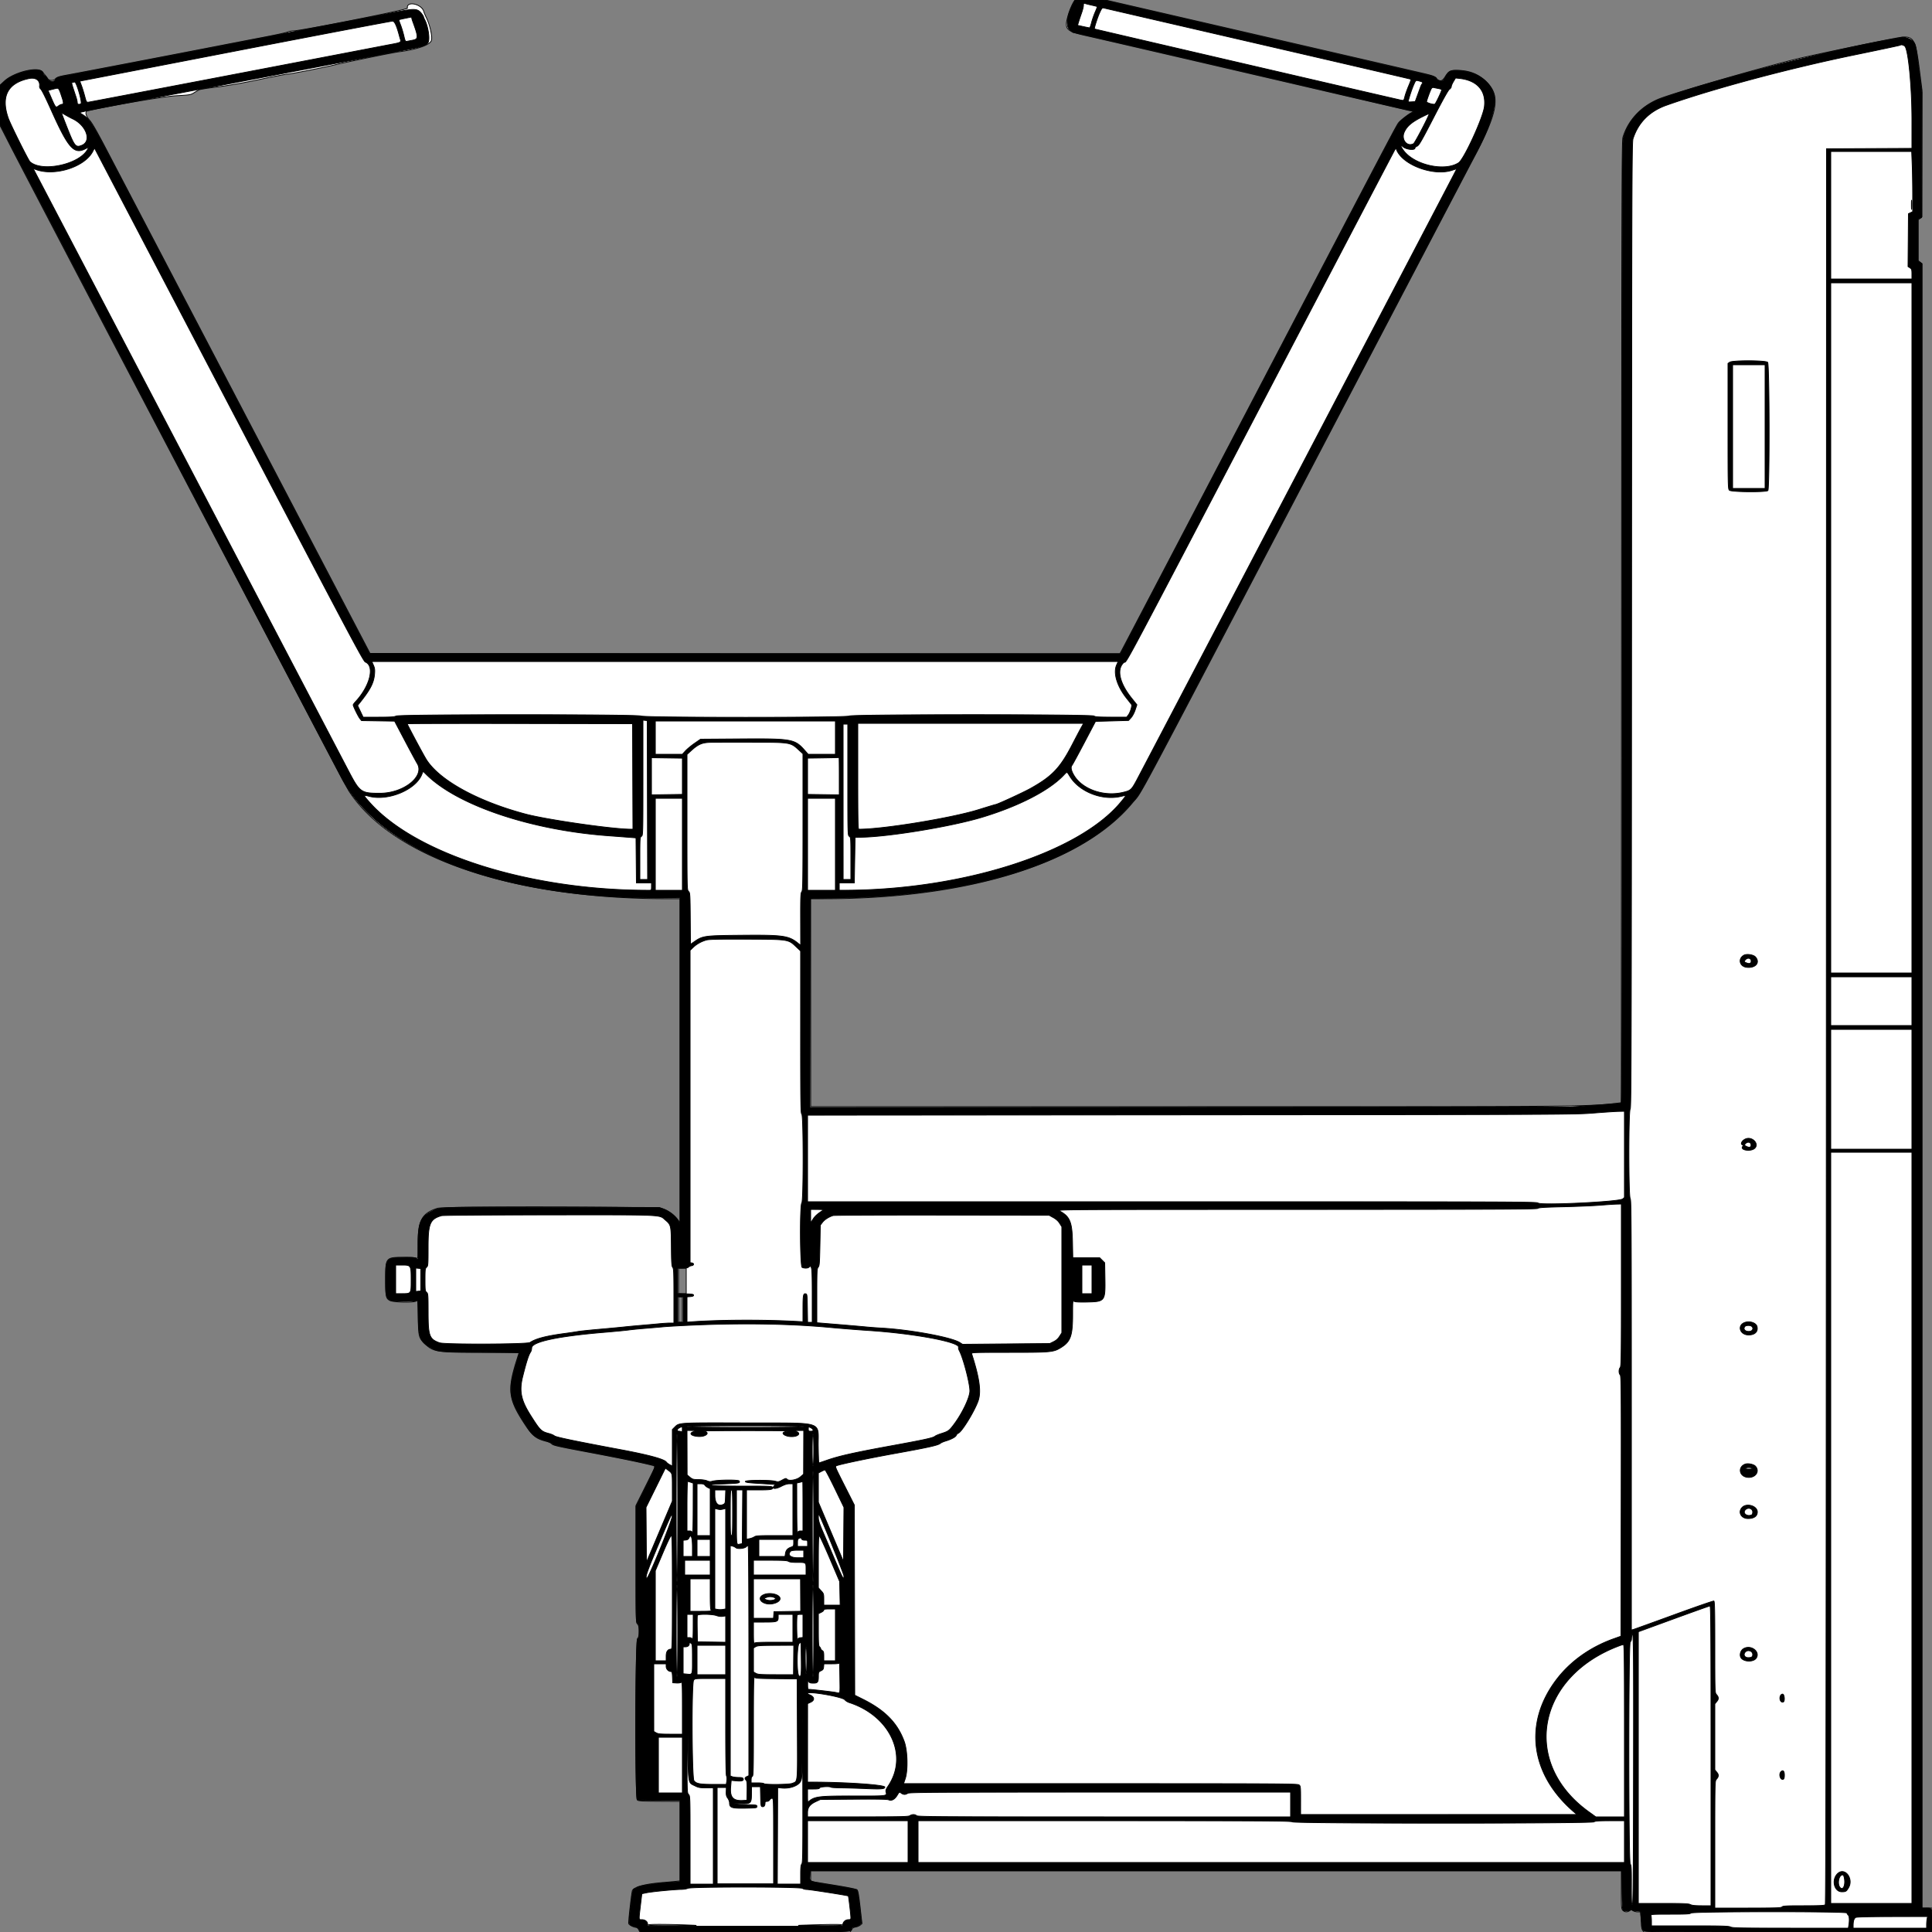 <?xml version = "1.0" encoding = "UTF-8" standalone = "no" ?>
        <svg xmlns:xlink="http://www.w3.org/1999/xlink"  xmlns="http://www.w3.org/2000/svg" preserveAspectRatio="none"   width="2500" height="2500" viewbox="0 0 100 100" >
        <rect width="100%" height="100%" fill="#808080" stroke="none"/>
        <path class="fill" d="M1390.241 1.25c-2.319 2.888-6.151 11.761-8.124 18.814-5.133 18.342-3.291 20.206 26.475 26.795 9.849 2.18 107.008 24.667 215.908 49.972 108.9 25.305 199.549 46.324 201.442 46.71l3.442.702-2.942 1.529c-3.778 1.963-13.32 9.311-16.058 12.367-3.034 3.386-.684-1.078-187.878 356.861-93.914 179.575-171.383 327.513-172.153 328.751l-1.4 2.251-485.066-.251-485.065-.251L317.368 537c-88.8-169.675-169.403-323.741-179.116-342.37-12.191-23.378-19.037-35.399-22.1-38.806-5.297-5.891-6.579-11.439-2.854-12.346 26.163-6.371 98.404-18.704 114.697-19.58 17.482-.941 18.734-1.143 22.861-3.697 2.402-1.485 5.329-3.233 6.505-3.883 1.177-.65 11.589-2.325 23.139-3.721 13.615-1.647 32.78-5.008 54.5-9.559 18.425-3.861 34.875-7.024 36.557-7.029 3.288-.01 47.454-8.645 61.443-12.014 9.473-2.281 16.487-3.774 52-11.065 13.475-2.767 27.425-5.405 31-5.863 22.975-2.945 39.752-8.66 42.113-14.346 1.83-4.407-1.499-19.832-6.493-30.09-1.374-2.822-2.804-6.256-3.177-7.631-2.752-10.129-22.98-14.246-21.234-4.322.322 1.832-137.648 29.23-147.509 29.292-2.639.016-6.035.669-7.546 1.45-1.51.781-16.001 3.944-32.2 7.028-16.2 3.084-44.304 8.508-62.454 12.053-47.464 9.27-175.79 33.888-190.436 36.534-9.891 1.786-12.918 2.728-14.795 4.605-3.318 3.318-8.477 3.218-10.721-.207-.925-1.412-2.552-3.549-3.615-4.75A397.621 397.621 0 0 1 54.5 92.75c-5.856-6.832-36.313.744-48.673 12.108L0 110.215v52.064l12.836 25.11c35.19 68.837 433.604 828.316 438.534 835.956 55.697 86.315 212.139 139.418 411.364 139.636l17.235.019.012 209.574.013 209.573-3.292-4.315c-4.787-6.277-12.289-11.58-19.615-13.866-8.771-2.738-281.627-3.183-290.746-.475-19.892 5.908-25.341 15.625-25.341 45.193 0 19.846-.051 20.359-1.934 19.351-1.085-.58-8.442-1.033-16.75-1.031-23.292.006-23.316.036-23.316 29.014 0 21.798.466 24.09 5.445 26.788 4.513 2.445 30.587 3.058 34.033.8l2.416-1.583.303 22.239c.344 25.254.729 26.802 8.564 34.431 10.932 10.646 15.24 11.307 73.687 11.307h48.35l-2.941 9.25c-12.421 39.066-11.054 51.058 9.383 82.333 10.708 16.385 15.311 20.145 28.76 23.493 3.025.753 6.052 2.118 6.727 3.033 1.525 2.067 7.137 3.375 44.773 10.428 53.938 10.109 89.5 17.69 89.5 19.08 0 .219-5.625 11.641-12.5 25.383l-12.5 24.985v75.852c0 74.583.033 75.883 2 77.663 2.944 2.664 2.944 16.247 0 18.768-2.853 2.443-3.19 206.5-.345 208.86 1.762 1.461 5.221 1.627 37.095 1.783L880 2331v102.856l-5.25.576c-2.888.317-10.875 1.045-17.75 1.617-21.991 1.832-35.708 5.434-38.617 10.141-.937 1.515-5.413 41.079-4.852 42.88.56 1.795 6.585 4.93 9.477 4.93 1.145 0 2.577 1.23 3.492 3l1.551 3h272.042l1.668-2.907c1.21-2.107 2.675-3.067 5.334-3.492 2.016-.323 4.705-1.428 5.976-2.457l2.31-1.871-2.366-21.14c-1.832-16.365-2.744-21.483-4.041-22.657-1.092-.988-11.823-3.163-30.82-6.246l-29.144-4.73-.005-6.75-.005-6.75h1049v24.5c0 23.167.109 24.609 2 26.5 2.398 2.398 5.746 2.567 8.777.443 2.012-1.409 2.434-1.409 4.446 0 1.222.856 3.858 1.557 5.857 1.557h3.635l.643 6.147c.353 3.38.642 8.23.642 10.777 0 2.573.692 5.619 1.557 6.853l1.556 2.223H2500v-31h-13l.023-1063.75.022-1063.75-2.523-2.202-2.522-2.202v-52.521l2.521-2.037 2.521-2.038.006-82 .006-82-3.701-29c-4.716-36.957-7.446-41.337-24.364-39.093-10.296 1.366-113.307 22.805-134.489 27.99-46.373 11.353-162.421 45.107-178.425 51.898-22.719 9.64-38.948 27-45.961 49.162-1.452 4.591-1.619 60.838-1.86 627.233l-.265 622.189-4.245.531c-36.621 4.579-39.052 4.599-556.994 4.595L1049 1432v-269l16.75.001c187.179.009 334.303-45.659 399.481-124.001 13.893-16.7-6.245 20.968 224.28-419.5 113.125-216.15 210.099-401.325 215.498-411.5 34.018-64.109 37.408-84.22 17.355-102.978-10.357-9.689-21.892-13.994-37.549-14.014-8.165-.011-10.274 1.137-14.496 7.892-4.265 6.823-7.197 7.322-12.222 2.08-2.104-2.195-5.066-3.293-15.597-5.782-7.15-1.69-102.791-23.801-212.536-49.136L1430.429 0h-19.592c-14.472 0-19.854.327-20.596 1.25M2473.36 265c0 5.225.169 7.363.375 4.75.206-2.613.206-6.887 0-9.5-.206-2.613-.375-.475-.375 4.75M878 1657.5v16.5h10v-33h-10v16.5m0 37v16.5h5v-33h-5v16.5M838.5 2491c.396.641 13.063.935 35.309.82 31.825-.165 33.163-.237 16.191-.872-29.529-1.105-52.201-1.082-51.5.052m205.5 0c-16.637.511-15.253.59 13.75.784 20.977.141 32.25-.134 32.25-.784 0-1.044-12.018-1.044-46 0" fill-rule="evenodd" stroke ="null" fill="#fff" /><path class="line" d="M1387.873 6.25c-7.703 15.255-8.975 27.697-3.338 32.646 1.944 1.707 3.747 3.104 4.008 3.104 1.753 0 218.984 50.303 375.957 87.059 28.6 6.696 54.025 12.566 56.5 13.044 10.157 1.96 9.979 1.83 5.58 4.098-4.974 2.565-13.446 9.18-16.187 12.64-3.3 4.166-5.296 7.958-187.857 356.909L1449.758 846l-485.629-.021-485.629-.02L328 558.282A1993484.284 1993484.284 0 0 1 148.736 215.57c-30.314-58-32.514-61.5-42.634-67.8l-3.398-2.116 7.778-1.835c4.278-1.01 29.207-5.874 55.398-10.809A53068.21 53068.21 0 0 0 235 119.943c11.825-2.251 27.354-5.162 34.509-6.469C284.43 110.75 461.438 76.911 491.5 71.037c11-2.15 27.65-5.35 37-7.112 17.388-3.276 23.642-5.453 25.467-8.863 2.5-4.672.026-21.096-4.48-29.735-.811-1.555-1.477-3.195-1.481-3.644-.003-.449-1.148-2.314-2.544-4.144-4.83-6.333-8.776-6.688-29.462-2.649a17142.463 17142.463 0 0 1-99.5 19.129c-20.35 3.849-39.25 7.453-42 8.008C345.63 47.863 97.672 95.68 87 97.469c-11.391 1.91-14.736 3.125-15.534 5.639-1.068 3.364-8.044 2.609-9.951-1.078-.844-1.634-2.431-3.45-3.525-4.036-1.095-.585-1.99-1.698-1.99-2.472 0-10.477-36.589-3.155-50.5 10.105L0 110.87v50.226l12.804 25.202c9.299 18.303 390.807 747.473 429.137 820.202 51.329 97.395 210.577 156.829 416.809 155.561l21.25-.13v421.412l-3.074-4.64c-3.602-5.439-10.864-11.047-18.207-14.061l-5.219-2.142-139-.268c-148.677-.287-144.826-.408-155.429 4.89-14.972 7.482-18.071 14.87-18.071 43.083v19.841l-2.439-1.598c-2.015-1.32-4.951-1.541-16.93-1.273-22.27.499-22.595.911-22.616 28.625-.022 27.976.165 28.2 23.501 28.2 8.039 0 15.448-.446 16.465-.99 1.769-.947 1.866-.035 2.21 20.75.446 26.885 2.465 32.17 15.124 39.574 10.26 6.001 10.714 6.046 65.435 6.43 27.638.195 50.25.529 50.25.743 0 .214-1.098 3.9-2.439 8.191-13.394 42.838-12.204 50.459 14.125 90.472 5.275 8.016 11.113 12.089 21.488 14.989 4.029 1.127 8.226 2.847 9.326 3.823 2.537 2.251 3.617 2.493 54 12.089 23.1 4.4 49.2 9.622 58 11.604 8.8 1.983 17.049 3.826 18.332 4.097 4.057.857 3.544 2.415-9.278 28.159L823 1949.137v74.941c0 73.704.033 74.97 2 76.654 1.71 1.464 2 2.95 2 10.25 0 7.454-.254 8.695-2 9.786-2.781 1.736-3.2 204.889-.429 207.661 1.351 1.35 5.353 1.571 28.5 1.571H880v104.694l-16.75 1.265c-19.401 1.466-36.854 4.373-39.244 6.536-.915.828-2.175 1.505-2.8 1.505-2.242 0-3.143 3.988-5.389 23.865-2.598 23-2.606 22.959 4.817 24.971 3.631.985 5.369 2.103 6.601 4.25l1.672 2.914h134.892c146.341 0 138.201.284 138.201-4.817 0-.638 1.851-1.455 4.114-1.817 2.263-.362 5.182-1.605 6.486-2.762l2.372-2.104-2.425-20.969c-1.798-15.55-2.82-21.257-3.953-22.086-.841-.615-14.463-3.221-30.272-5.792-32.77-5.329-30.519-4.375-30.124-12.755l.302-6.398h1050l.268 24.919c.175 16.336.648 25.378 1.372 26.25 1.481 1.784 7.354 1.694 9.189-.141 1.296-1.296 1.618-1.296 2.694 0 .77.928 3.025 1.472 6.099 1.472 2.683 0 4.906.338 4.941.75.035.412.4 5.57.811 11.462.577 8.274 1.167 11.176 2.592 12.75 1.843 2.037 1.956 2.038 187.689 2.038H2500v-14.893c0-16.793.344-16.107-8.082-16.107H2487V341.046l-2.5-1.638-2.5-1.638v-54.296l2.25-.987 2.25-.987.256-80.85.256-80.85-3.98-30.92c-3.786-29.415-4.115-31.092-6.756-34.432-3.146-3.979-11.576-7.111-16.121-5.99-1.46.36-4.905 1.032-7.655 1.493-80.256 13.454-241.518 54.852-304.481 78.164-23.232 8.602-41.713 28.288-47.438 50.529-1.433 5.57-1.581 64.211-1.581 627.282 0 496.022-.252 621.22-1.25 621.551-.687.228-15.875 1.443-33.75 2.699l-32.5 2.284-491.736.292-491.736.291.236-135.272.236-135.271 24.5-.185c186.389-1.411 328.279-46.327 392.376-124.21 13.661-16.6-10.197 28.071 228.081-427.038C1809.668 389.105 1905.768 205.7 1907.013 203.5c19.948-35.247 30.323-67.116 26.32-80.841-5.118-17.55-21.603-29.336-43.597-31.168-11.848-.987-14.795.121-18.762 7.054-1.703 2.977-3.511 5.669-4.018 5.982-1.548.957-7.956-.667-7.956-2.016 0-2.252-2.778-3.667-10.718-5.459-4.28-.966-100.504-23.198-213.831-49.404L1428.401 0h-37.372l-3.156 6.25m14.127.586c0 1.677-1.084 6.113-2.41 9.857-1.325 3.744-3.046 8.892-3.825 11.441l-1.415 4.634 7.354 1.616c4.044.889 7.735 1.616 8.203 1.616.467 0 1.613-3.037 2.545-6.75.933-3.712 3.047-9.828 4.698-13.591 1.651-3.762 2.855-6.971 2.676-7.131-.179-.16-3.533-1.012-7.452-1.893s-7.856-1.883-8.75-2.226c-1.28-.491-1.624.023-1.624 2.427m20.859 9.803c-2.85 6.276-7.335 20.327-6.648 20.827.469.341 394.002 91.694 397.325 92.234 2.944.477 3.077.328 4.368-4.854.732-2.94 2.913-9.074 4.847-13.63 1.933-4.556 3.343-8.449 3.132-8.653-.211-.203-89.258-20.909-197.883-46.012-108.625-25.104-198.518-45.897-199.762-46.208-1.998-.5-2.627.237-5.379 6.296M524 23.752c-4.125.841-7.656 1.659-7.847 1.818-.19.16.774 3.134 2.142 6.61 1.369 3.476 3.292 9.796 4.274 14.045 1.59 6.88 2.011 7.677 3.858 7.289 1.14-.239 4.66-.935 7.823-1.546 7.305-1.41 7.297-3.8-.085-23.968-.905-2.475-1.538-4.837-1.406-5.25.283-.882.745-.935-8.759 1.002M304.5 66.047l-201.154 38.922c-.085.017.763 2.394 1.883 5.281 1.121 2.888 3.055 9.075 4.298 13.75 2.214 8.321 2.321 8.493 5.117 8.176 2.27-.258 291.484-55.512 382.766-73.127 24.667-4.76 21.896-3.127 19.658-11.587-3.78-14.286-6.329-19.945-9.07-20.134-1.374-.095-92.948 17.329-203.498 38.719m2154.327-7.541c-.278.279-26.566 5.866-58.416 12.417-85.173 17.518-182.859 43.638-243.911 65.22-21.961 7.764-36.525 22.329-43.356 43.357-1.49 4.589-1.646 56.362-1.89 629.633-.236 552.62-.439 624.775-1.76 625.872-2.265 1.88-2.251 113.501.015 116.004 1.337 1.478 1.507 33.279 1.502 279.937l-.007 278.27 2.248-.577c1.236-.317 24.951-8.866 52.698-18.999 27.748-10.133 51.036-18.199 51.75-17.925 1.046.402 1.3 12.037 1.3 59.578 0 56.481.083 59.169 1.885 61.143 3.256 3.565 3.427 6.04.646 9.344l-2.531 3.009v85.422l2.531 3.009c2.781 3.304 2.61 5.779-.646 9.344-1.815 1.988-1.885 5.132-1.885 84.25V2469h42.878c36.893 0 43.051-.209 44.122-1.5 1.05-1.265 5.438-1.5 28-1.5 21.26 0 26.986-.278 27.877-1.352.828-.997 1.188-299.309 1.373-1136.75l.25-1135.398 55.25-.258 55.25-.259.013-36.741c.016-42.873-4.687-91.525-9.23-95.492-1.927-1.682-4.897-2.302-5.956-1.244M37.5 101.649C9.857 107.405.844 124.791 10.82 153.111c2.787 7.91 25.883 54.313 27.96 56.176 15.669 14.046 64.536 3.407 74.709-16.266l1.39-2.688-4.609 2.334c-14.567 7.375-21.991-1.045-43.772-49.642-7.976-17.796-12.459-26.748-14.061-28.077-.845-.702-1.419-2.215-1.274-3.362.954-7.546-4.856-11.772-13.663-9.937m1843.25 3.857c-1.513 2.517-2.75 5.447-2.75 6.512 0 1.065-1.092 2.652-2.427 3.526-1.594 1.045-8.698 13.737-20.7 36.985-15.354 29.739-18.721 35.579-21.073 36.554-1.54.638-2.8 1.729-2.8 2.425 0 3.325-11.65 2.01-15.75-1.778-3.831-3.539-2.737.397 1.637 5.889 14.64 18.384 52.985 26.523 70.595 14.985 6.928-4.539 31.614-58.334 33.318-72.604 2.446-20.485-9.247-33.886-31.8-36.445l-5.5-.624-2.75 4.575m-51.29 3.989c-2.11 4.77-4.703 12.322-6.975 20.313-.627 2.205-.445 2.295 4.053 2l4.71-.308 2.917-8c1.604-4.4 3.41-9.35 4.013-11 .602-1.65 1.484-3.427 1.958-3.95 1.542-1.696.93-2.438-2.886-3.497-5.326-1.479-5.12-1.597-7.79 4.442M93.904 106.66c-1.687.452-1.906-.468 4.623 19.34.815 2.475 1.481 5.512 1.478 6.75-.005 2.319 2.262 3.002 4.741 1.428 2.034-1.292-5.739-28.294-8.078-28.062-.642.064-1.886.308-2.764.544m1758.087 8.357c-1.527 2.853-5.991 15.166-5.991 16.525 0 1.623 9.836 4.369 10.9 3.043 2.01-2.505 9.123-17.739 8.644-18.514-.287-.465-2.214-1.151-4.283-1.526-2.069-.375-4.737-.915-5.929-1.201-1.539-.369-2.508.116-3.341 1.673M71.5 114.681c-1.1.259-3.646.893-5.657 1.408l-3.657.938 3.976 9.236c5.609 13.029 6.032 13.516 9.418 10.853 1.479-1.164 3.529-2.116 4.555-2.116 2.32 0 2.373-1.987.228-8.5-4.246-12.892-4.255-12.902-8.863-11.819m15.891 51.803c9.098 22.982 10.673 24.803 18.61 21.516 12.893-5.341 5.852-25.649-11.839-34.146-2.564-1.231-6.819-3.503-9.456-5.047-2.637-1.544-4.936-2.807-5.109-2.807-.173 0 3.334 9.218 7.794 20.484m1753.501-15.567c-14.003 6.979-20.36 12.361-23.807 20.156-4.241 9.591 3.634 19.359 11.998 14.883 1.937-1.037 21.634-39.015 20.172-38.893-.415.034-4.179 1.769-8.363 3.854M120.105 195.795c-10.457 20.497-49.866 32.849-74.383 23.314-2.487-.967-2.681-.899-1.861.655.504.955 91.013 173.861 201.131 384.236a6366517.282 6366517.282 0 0 0 206.245 394c14.351 27.37 16.04 28.549 40.763 28.45 30.643-.122 57.923-22.026 47.887-38.45-1.512-2.475-8.722-15.825-16.021-29.667l-13.271-25.166-21.387-.334-21.387-.333-2.062-2.5c-2.108-2.554-8.759-16.094-8.759-17.829 0-.528 1.338-2.392 2.973-4.142 18.832-20.16 25.295-46.242 12.729-51.369-2.603-1.062-22.06-37.744-174.873-329.677a3675257.962 3675257.962 0 0 0-173.762-331.936l-1.819-3.453-2.143 4.201m1684.683-1.745c-.837 1.348-78.821 150.275-173.299 330.95-174.709 334.106-173.59 332-176.415 332-.889 0-2.689 1.966-4.002 4.368-5.172 9.468-.323 25.016 13.02 41.748l7.075 8.872-2.219 6.669c-1.262 3.791-3.598 8.173-5.415 10.156l-3.196 3.487-21.379.6-21.379.6-14.54 27.638c-7.996 15.201-15.16 28.368-15.918 29.259-2.024 2.376-.831 7.589 3.168 13.84 11.198 17.505 38.379 26.754 62.316 21.203 10.357-2.403 11.307-3.192 17.567-14.602C1475.837 1000.514 1885 219.066 1885 218.571c0-.143-2.588.617-5.75 1.689-24.13 8.184-64.488-6.749-72.19-26.71-.714-1.85-.83-1.824-2.272.5M2369 278.5V361h105v-6.385c0-5.716-.263-6.557-2.513-8.032l-2.513-1.646.263-34.205.263-34.206 2.75-1.317 2.75-1.318v-22.286c0-12.257-.296-29.782-.657-38.945l-.657-16.66H2369v82.5m0 534V1259h105V366h-105v446.5m-130.75-343.826l-2.25 1.57v81.223c0 78.171.071 81.287 1.876 82.921 2.577 2.332 47.475 2.69 49.768.397 2.321-2.322 2.038-163.374-.292-165.949-2.334-2.579-45.433-2.721-49.102-.162M2242 552v80h42V472h-42v80M483.186 860.687c1.686 3.812 1.968 5.939 1.51 11.398-.961 11.463-5.324 19.986-19.002 37.121l-2.958 3.706 3.583 7.544 3.582 7.544h19.935c15.739 0 20.538-.314 22.8-1.494 4.338-2.263 312.39-2.263 316.728 0 4.351 2.269 267.753 2.263 269.636-.006 1.867-2.25 313.585-2.281 316.559-.032 1.554 1.176 5.962 1.475 22.118 1.5l20.178.032 2.075-2.638c2.574-3.273 5.345-12.292 4.228-13.768-.454-.602-3.322-4.244-6.374-8.094-12.467-15.732-17.535-32.842-12.811-43.25l1.929-4.25h-965.79l2.074 4.687M832 1006.425c0 73.475-.029 74.576-2 75.807-1.921 1.199-2 2.332-2 28.509V1138h10.003l-.252-102.75-.251-102.75-2.75-.316-2.75-.317v74.558m16-51.925V976h34.959l4.054-4.398c2.23-2.42 7.527-6.807 11.771-9.75l7.716-5.352 48-.344c71.232-.51 73.725-.068 87.415 15.484l3.837 4.36H1081v-43H848v21.5m-321-17.914c0 1.127 21.223 40.84 24.855 46.511 17.207 26.863 66.398 53.845 128.145 70.29 27.546 7.336 112.321 19.534 136.257 19.605l2.757.008-.257-68.25-.257-68.25-145.75-.253c-80.163-.14-145.75.013-145.75.339m583 67.914c0 54.726.255 68.5 1.271 68.5 31.998 0 120.493-14.499 155.508-25.478 11.441-3.587 21.17-6.522 21.619-6.522 1.951 0 35.996-15.686 45.102-20.78 28.102-15.722 38.29-26.43 53.964-56.72 4.838-9.35 10.121-19.362 11.74-22.25l2.943-5.25H1110v68.5m-18.985 33l.018 100.5H1101v-27.259c0-26.177-.079-27.31-2-28.509-1.97-1.23-2-2.332-2-73.24V937h-6.003l.018 100.5m-173.376-76.816c-9.853.442-14.735 2.754-24.168 11.449L889 976.255v87.717c0 86.255.033 87.748 1.987 89.516 1.896 1.716 1.999 3.32 2.25 35.118l.263 33.32 5-3.447c10.902-7.515 12.981-7.803 59.681-8.249 54.68-.523 62.066.462 73.929 9.857l3.938 3.119-.075-33.719c-.064-29.127.137-33.951 1.477-35.431 1.376-1.521 1.55-11.667 1.55-90.189v-88.475l-3.25-3.005c-13.232-12.235-10.504-11.72-63.25-11.923-25.3-.098-49.988.001-54.861.22m-74.641 43.816v24l20.001-.29 20.001-.29v-46.84l-20.001-.29-20.001-.29v24m222.252-23.751l-20.25.292v46.88l20.501.29 20.501.289-.001-24.25c-.001-13.337-.113-24.147-.251-24.022-.138.126-9.362.36-20.5.521m-519.579 21.732c-8.152 19.709-43.52 34.277-67.887 27.963-8.021-2.079-8.019-1.858.091 7.345 59.677 67.724 208.237 114.549 362.375 114.217 2.613-.006 2.75-.243 2.751-4.756l.002-4.75H823.5l-.265-29.147-.265-29.147-7.735-.61a9078.233 9078.233 0 0 0-28.735-2.168c-99.638-7.39-194.253-39.232-234.502-78.92l-4.502-4.439-1.825 4.412m829.791 1.589c-19.043 19.457-57.455 39.14-103.962 53.272-40.231 12.225-122.184 25.715-158.5 26.091l-6.5.067-.5 29.5-.5 29.5h-19.503l.002 4.75.001 4.75 8.25-.028c151.777-.517 301.713-48.477 355.901-113.843 8.074-9.739 8.058-9.385.341-7.57-23.94 5.631-53.127-5.615-65.686-25.309-4.744-7.44-3.384-7.268-9.344-1.18M848 1092.5v59.5h35v-119h-35v59.5m197 0v59.5h36v-119h-36v59.5m-131 123.912c-6.603 1.865-12.38 5.078-16.955 9.431L893 1229.69v404.171l2.25.319c3.182.452 2.853 3.25-.427 3.629-1.472.171-3.215.958-3.872 1.75-.812.979-3.241 1.441-7.573 1.441H877v32.93l10.25.285c8.318.231 10.25.568 10.25 1.785 0 1.05-1.276 1.592-4.25 1.807l-4.25.308v32.74l5.25-.395c34.577-2.606 91.317-2.946 132.5-.795l12.25.64.015-16.903c.016-17.537.448-19.844 3.605-19.238 1.746.336 1.899 1.662 2.153 18.599l.272 18.237H1051v-34.878c0-36.384-.433-40.089-4.242-36.28-1.438 1.438-6.242 1.504-8.824.123-2.646-1.416-3.059-80.697-.434-83.322 2.283-2.283 2.263-113.365-.021-115.034-1.344-.983-1.519-13.289-1.511-106.085l.009-104.972-5.514-5.213c-10.531-9.96-9.574-9.811-64.463-10.018-35.848-.136-48.604.132-52 1.091m1342.5 19.684c-7.879 4.54-5.481 14.588 3.73 15.626 11.365 1.281 17.677-6.068 11.439-13.32-2.646-3.076-11.496-4.421-15.169-2.306m2.155 5.733c-2.22 2.453-2.131 2.731 1.327 4.164 3.815 1.58 6.018.718 6.018-2.355 0-3.803-4.531-4.919-7.345-1.809M2369 1295.5v31.5h105v-63h-105v31.5m0 114v77.5h105v-155h-105v77.5m-306.5 30.764c-24.436 1.952-36.199 2.006-521.25 2.391l-496.25.395V1555h471.878c437.707 0 471.976.12 473.249 1.654 2.839 3.42 105.326-1.493 109.726-5.26l2.147-1.838V1438l-7.25.134c-3.988.073-18.5 1.032-32.25 2.13m196.5 33.396c-4.689 1.858-7.375 6.598-4.387 7.745 1.25.48 1.354.93.462 2.005-4.069 4.903 10.483 7.233 15.534 2.487 6.113-5.742-3.206-15.565-11.609-12.237m-.392 6.221c-1.734 1.916-1.698 2.021 1.239 3.54 3.95 2.043 6.353 1.115 5.957-2.299-.394-3.399-4.589-4.122-7.196-1.241M2369 1977v486h105v-972h-105v486m-298.5-417.439c-8.8.707-30.292 1.617-47.761 2.022-24.613.572-32.01 1.039-32.872 2.077-.925 1.114-53.411 1.347-311.739 1.384-304.681.044-310.56.08-307.071 1.925 13.284 7.024 16.285 14.191 16.76 40.031l.377 20.5h34.768l3.269 3.267 3.269 3.267.323 19.84c.487 29.861.063 30.434-22.924 30.966-9.605.222-15.423-.05-16.797-.786-2.1-1.123-2.102-1.104-2.102 16.774 0 27.076-2.61 34.863-14.172 42.282-10.374 6.658-12.658 6.89-67.673 6.89-46.584 0-49.356.099-48.826 1.75 10.333 32.18 12.641 49.778 8.108 61.822-5.212 13.845-20.642 38.857-25.243 40.919-1.217.545-2.466 1.79-2.776 2.767-.666 2.098-6.703 5.347-13.825 7.44-2.801.823-5.815 2.138-6.697 2.922-2.86 2.542-14.64 5.195-57.396 12.926-35.417 6.404-71.304 13.907-77.025 16.102-2.247.862-2.294.748 10.775 26.61l12.25 24.242.265 123.03.266 123.029 10.309 5.128c28.796 14.321 44.948 30.799 53.729 54.813 4.332 11.846 4.997 37.253 1.263 48.25l-2.122 6.25h254.672c228.881 0 254.898.158 256.895 1.557 2.161 1.513 2.223 2.075 2.223 20V2348l178.75-.032 178.75-.031-3-2.551c-56.933-48.413-66.319-114.6-24.243-170.964 18.055-24.186 43.961-42.827 74.843-53.853l9.4-3.357.253-168.481c.223-148.892.078-168.626-1.25-169.729-1.939-1.608-1.94-7.422-.003-9.359 1.314-1.314 1.5-14.508 1.5-106.572V1558l-5.75.138c-3.162.075-12.95.716-21.75 1.423M1049 1573.696v8.696l2.952-4.655c2.589-4.083 5.966-7.124 12.688-11.428 1.522-.975.269-1.202-6.89-1.25L1049 1565v8.696m-477.635-.607c-14.919 4.324-17.365 10.048-17.365 40.633 0 23.06-.102 24.385-2 26.01-1.83 1.567-2 2.95-2 16.268 0 13.318.17 14.701 2 16.268 1.897 1.624 2.001 2.964 2.022 25.972.028 30.538 1.562 34.635 14.726 39.333 6.633 2.367 113.6 2.006 117.098-.395 7.205-4.947 20.88-8.519 44.654-11.663 6.6-.873 14.25-2.007 17-2.519s15.35-1.838 28-2.946 27.05-2.454 32-2.991c4.95-.537 14.85-1.466 22-2.065 7.15-.598 17.405-1.517 22.789-2.041s12.022-.953 14.75-.953H872v-35.171c0-30.193-.217-35.411-1.533-36.865-1.277-1.411-1.568-5.841-1.75-26.579-.244-28.028-.309-28.312-7.897-34.807-8.134-6.963.552-6.588-150.252-6.488-78.327.052-137.398.476-139.203.999m506.635-.163c-5.454 1.684-11.022 5.236-13.692 8.733l-2.808 3.678-.5 26.229c-.441 23.138-.706 26.457-2.25 28.16-1.597 1.762-1.75 5-1.75 36.91v34.979l27.25 2.244c14.987 1.235 31.3 2.649 36.25 3.143 4.95.494 13.95 1.173 20 1.51 37.533 2.086 90.635 11.877 101.378 18.69l3.622 2.298 56.5-.5 56.5-.5 4.863-2.394c3.356-1.652 5.759-3.806 7.75-6.946l2.887-4.552v-137.216l-2.823-4.446c-1.877-2.957-4.639-5.45-8.25-7.446l-5.427-3-138.5-.173c-76.175-.095-139.625.175-141 .599M512 1655.5v18.5l8.25-.032c12.035-.046 11.75.386 11.75-17.828 0-18.993-.092-19.14-12-19.14h-8v18.5m888 0v18.5h13v-37h-13v18.5m-862 .5v15.127l3.25-.314 3.25-.313v-29l-3.25-.313-3.25-.314V1656m339 38.5v16.5h7v-33h-7v16.5m1381.419 16.544c-11.05 3.32-7.366 16.56 4.558 16.385 7.982-.117 12.23-4.486 10.616-10.916-1.155-4.599-8.846-7.37-15.174-5.469m-1358.341 3.516c-16.733.695-35.633 1.747-42 2.338-6.368.591-17.428 1.541-24.578 2.111-7.15.57-16.15 1.474-20 2.009-3.85.534-18.025 1.895-31.5 3.024-60.739 5.088-94 12.254-94 20.252 0 1.794-.689 4.245-1.532 5.448-2.402 3.429-5.301 12.478-10.014 31.258-4.793 19.102-2.387 30.758 10.548 51.093 12.102 19.025 13.366 20.256 23.498 22.901 2.75.717 5.9 2.08 7 3.029 1.92 1.655 25.831 6.633 86 17.902 36.115 6.765 56.058 12.195 58.741 15.995.693.98 2.721 2.536 4.509 3.457l3.25 1.674V1849.8l3.31-3.31c5.616-5.616 4.594-5.559 93.381-5.263 102.057.34 91.622-3.117 92.13 30.523.177 11.688.533 21.25.792 21.25.258 0 5.064-1.602 10.679-3.56 15.637-5.454 35.221-9.837 82.548-18.476 44.697-8.159 54.553-10.327 57.205-12.586.849-.724 4.449-2.238 8-3.364 9.176-2.912 10.208-3.666 16.468-12.023 10.758-14.363 20.487-34.87 20.487-43.181 0-9.873-8.598-42.646-13.672-52.112-.826-1.541-1.276-3.392-.999-4.113 2.64-6.88-57.1-18.08-117.329-21.995-12.925-.84-35.425-2.63-50-3.977-49.769-4.599-110.088-5.664-172.922-3.053m1358.168 1.594c-3.351 3.351-.267 7.13 5.434 6.661 6.058-.499 5.897-7.162-.184-7.611-2.249-.165-4.551.251-5.25.95M889 1846c0 .658 25.833 1 75.5 1s75.5-.342 75.5-1c0-.658-25.833-1-75.5-1s-75.5.342-75.5 1m-8 .709c-4.882 1.795-6.258 5.291-2.083 5.291 1.604 0 3.143.563 3.421 1.25.277.688.54-.662.583-3 .043-2.338-.033-4.214-.171-4.171a88.18 88.18 0 0 0-1.75.63m165 2.312c0 2.739.282 2.979 3.508 2.979 4.018 0 3.32-2.846-1.204-4.907-2.125-.968-2.304-.818-2.304 1.928m-156.928 30.729l.072 28.75 3.605 3c3.282 2.732 4.28 3.006 11.177 3.069 4.433.041 9.025.701 11.074 1.592 2.557 1.112 4.308 1.27 6.5.587 6.21-1.935 34.387-2.205 35.105-.336 1.042 2.717.206 2.885-18.355 3.69-21.203.919-20.498.834-16.75 2.016 1.676.529 19.452.924 40.274.896 33.464-.046 37.338.114 37.896 1.568 1.089 2.839-1.799 3.387-17.92 3.403L966 1928v63.731l3.85-.704c2.118-.387 4.918-1.451 6.223-2.365 2.05-1.436 5.604-1.662 26.15-1.662H1026v-67h-4.358c-3.026 0-6.389 1.059-11.007 3.466-7.699 4.013-12.929 3.228-8.435-1.266.66-.66.998-1.241.75-1.29-.247-.05-9-.612-19.45-1.25-15.707-.959-19-1.42-19-2.66 0-1.886 32.606-2.093 38.846-.246 3.47 1.026 4.33.874 8.789-1.558 4.323-2.358 5.095-2.508 6.154-1.196 2.338 2.896 12.701 1.118 17.48-3l4.062-3.5.084-28.25.085-28.25-6.75.09c-5.857.078-6.327.213-3.549 1.016 7.328 2.119 3.694 6.894-5.247 6.894-8.921 0-15.219-4.945-8.204-6.442 1.237-.264 3.15-.67 4.25-.903 1.1-.233-23.875-.408-55.5-.389-31.625.018-56.295.218-54.823.443 9.574 1.465 3.959 7.694-6.408 7.108-10.641-.601-13.293-5.066-4.07-6.851 3.18-.616 2.617-.755-3.449-.851L889 1851l.072 28.75m-6.632 2.75c0 15.4.139 21.56.308 13.689.169-7.87.169-20.47-.001-28-.169-7.529-.308-1.089-.307 14.311m-7.44 68.441c0 62.215.345 95.154 1 95.559.664.41 1-31.49 1-94.941 0-63.039-.34-95.559-1-95.559-.66 0-1 32.314-1 94.941m176-74.441c0 13 .366 20.5 1 20.5s1-7.5 1-20.5-.366-20.5-1-20.5-1 7.5-1 20.5m1207 18.153c-9.119 3.66-7.643 15.051 2.185 16.865 10.405 1.92 17.648-6.95 11.506-14.091-2.337-2.717-9.977-4.265-13.691-2.774m.5 5.347c-.381.617 1.343 1 4.5 1s4.881-.383 4.5-1c-.34-.55-2.365-1-4.5-1s-4.16.45-4.5 1m-1410.005 25.137l-12.521 25.363.263 35.499.263 35.498 16.75-39.539 16.75-39.539-.015-17.46c-.017-19.053.15-18.337-5.227-22.374l-3.742-2.81-12.521 25.362m214.255-21.069l-3.75 1.98v37.851l16.25 38.398 16.25 38.399.272-35.098.272-35.098-11.727-24.25c-6.449-13.338-12.197-24.23-12.772-24.206-.575.025-2.732.935-4.795 2.024m-11.635 70.925c.032 41.833.43 71.226.969 71.559.551.341.916-27.93.916-70.993 0-45.503-.353-71.559-.969-71.559s-.949 25.819-.916 70.993M889 1949v32h3.032c2.21 0 3.278.61 3.937 2.25.568 1.413.928-10.081.968-30.902l.063-33.152-3.149-1.098c-1.732-.604-3.532-1.098-4-1.098-.468 0-.851 14.4-.851 32m148.5-31.509c-.55.184-2.237.607-3.75.941l-2.75.606.063 33.231c.04 20.868.4 32.394.968 30.981.659-1.64 1.727-2.25 3.937-2.25H1039v-32c0-17.6-.112-31.964-.25-31.921-.138.043-.7.229-1.25.412M902 1953.5v33.5h17v-60.679l-2.707-1.233c-1.489-.679-3.314-2.101-4.057-3.161-.988-1.411-2.539-1.927-5.793-1.927H902v33.5m143.31-23c.005 3.3.192 4.529.415 2.732.222-1.797.218-4.497-.01-6-.229-1.503-.411-.032-.405 3.268m-163.024 1c.008 2.75.202 3.756.432 2.236.229-1.52.223-3.77-.014-5-.237-1.23-.425.014-.418 2.764m42.746 3.75c.044 9.988 4.363 14.583 10.81 11.5 2.54-1.215 2.671-1.66 2.947-10.011l.289-8.739H925l.032 7.25M945 1957.5c0 25.556.201 29.5 1.5 29.5s1.5-3.944 1.5-29.5-.201-29.5-1.5-29.5-1.5 3.944-1.5 29.5m8 5.333c0 38.204-.247 36.169 4.284 35.243l3.216-.657.263-34.71.263-34.709H953v34.833m1301.455-12.378c-5.962 5.961-1.564 14.545 7.452 14.545 7.723 0 12.093-3.072 12.093-8.5 0-7.78-13.604-11.987-19.545-6.045M1045.409 1965.5c-.001 9.35.149 13.31.334 8.799.185-4.51.186-12.16.002-17-.183-4.839-.335-1.149-.336 8.201m-163.004 1c.001 8.8.154 12.266.34 7.703.185-4.564.184-11.764-.003-16-.187-4.237-.338-.503-.337 8.297M925 2016.936v64.973l3.5.657c1.925.361 5.075.361 7 0l3.5-.657v-129.947l-2.75.712c-1.513.392-3.425.713-4.25.713-.825 0-2.737-.321-4.25-.713l-2.75-.712v64.974m1333.571-63.365c-4.199 4.2 1.583 9.226 7.847 6.822.999-.383 1.582-1.819 1.582-3.893 0-4.562-5.948-6.409-9.429-2.929m-1405.826 43.303c-15.586 36.861-18.128 44.153-15.875 45.546 1.896 1.172 33.283-75.609 32.943-80.588-.295-4.328-1.25-2.368-17.068 35.042M1059 1963.616c0 3.761 1.284 7.943 5.347 17.417 2.941 6.857 9.971 23.386 15.621 36.733 10.784 25.472 12.032 27.71 12.032 21.582 0-3.046-30.441-77.987-32.604-80.265-.218-.229-.396 1.811-.396 4.533m-201.354 46.14L848 2032.513V2149h14v-5.885c0-6.086 2.148-9.115 6.465-9.115 1.366 0 1.535-8.085 1.535-73.5 0-61.132-.228-73.5-1.354-73.5-.815 0-5.185 9.041-11 22.756M882 1988c0 .733.3 1.033.667.667a.948.948 0 0 0 0-1.334c-.367-.366-.667-.066-.667.667m163 0c0 .733.3 1.033.667.667a.948.948 0 0 0 0-1.334c-.367-.366-.667-.066-.667.667m14 32.721v33.888l3.5 3.821c3.338 3.645 3.5 4.162 3.5 11.196V2077h21.141l-.321-15.25-.32-15.25-12.574-29.441c-6.916-16.193-13.104-29.618-13.75-29.834-.886-.295-1.176 7.974-1.176 33.496m-167.513-30.471c-.677 1.543-2.008 2.348-4.237 2.563l-3.25.314V2014h12v-11.8c0-13.148-1.844-18.032-4.513-11.95m142.763.229c-1.879.831-2.25 1.78-2.25 5.758V2001h13v-4c0-3.912-.078-4-3.532-4-2.431 0-3.756-.548-4.25-1.758-.575-1.407-1.167-1.559-2.968-.763M902 2003v11h17v-22h-17v11m80 0v11h33.744l.613-3.831c.689-4.308 2.782-6.624 7.458-8.254 2.93-1.022 3.185-1.464 3.185-5.513V1992h-45v11m-35-7.5c0 .275.225.5.5.5s.5-.225.5-.5-.225-.5-.5-.5-.5.225-.5.5m-2 153.506v149.044l2.565.975c1.411.536 5.025.975 8.031.975 4.09 0 5.621.403 6.081 1.601 1.001 2.609-1.759 3.495-8.83 2.836l-6.652-.62-.722 8.67c-1.102 13.229 3.28 18.036 15.788 17.315l5.239-.302.198-12.231c.155-9.543-.12-12.548-1.25-13.678-2.094-2.094-1.789-3.478 1.052-4.773l2.5-1.139v-148.84c0-90.926-.361-148.839-.929-148.839-.51 0-1.623.695-2.472 1.544-2.298 2.298-11.193 3.117-13.364 1.231-.954-.828-2.972-1.8-4.485-2.16l-2.75-.653v149.044m78.2-141.806c-4.686 4.686-.586 8.535 9.05 8.497l7.75-.03V2006h-7.8c-4.733 0-8.272.472-9 1.2M886 2028.5v9.5h33v-19h-33v9.5m89 0v9.5h68v-7.441c0-8.954.193-8.805-11.347-8.768-6.205.019-9.866-.425-11.368-1.381-1.729-1.101-6.933-1.41-23.75-1.41H975v9.5m-92.805 17c.02 1.65.244 2.204.498 1.231.254-.973.237-2.323-.037-3-.274-.677-.481.119-.461 1.769M893 2064v21h14.2c11.044 0 13.933-.267 13-1.2-.853-.853-1.2-6.933-1.2-21V2043h-26v21m82 4.5v25.5h25.885l.308-4.25.307-4.25 17.281-.274 17.28-.273-.102-20.977-.102-20.976H975v25.5m70.272-21.5c0 2.475.195 3.488.434 2.25.238-1.238.238-3.263 0-4.5-.239-1.237-.434-.225-.434 2.25m-202.859 16.5c.001 9.9.151 13.815.333 8.699.182-5.115.181-13.215-.002-18-.183-4.784-.332-.599-.331 9.301m39.587-13c0 .275.225.5.5.5s.5-.225.5-.5-.225-.5-.5-.5-.5.225-.5.5m-7 59.441c0 38.215.352 59.158 1 59.559.662.409 1-19.49 1-58.941 0-39.039-.345-59.559-1-59.559s-1 20.314-1 58.941m176 0c0 38.215.352 59.158 1 59.559.662.409 1-19.49 1-58.941 0-39.039-.345-59.559-1-59.559s-1 20.314-1 58.941m-62.671-46.483c-11.002 4.785-.709 14.512 12.28 11.605 6.521-1.459 10.092-4.885 8.396-8.053-2.45-4.579-13.824-6.533-20.676-3.552m4.671 3.2c-.825.275-2.175.722-3 .993-2.736.897 2.022 3.349 6.5 3.349 5.887 0 9.098-2.431 5.185-3.925-2.931-1.119-6.12-1.272-8.685-.417m1172.757 28.133l-45.742 16.709-.008 175.75L2120 2463l32.25.006c26.654.005 32.747.266 35.114 1.5 2.072 1.081 6.152 1.494 14.75 1.494H2214v-194c0-154.555-.254-193.992-1.25-193.959-.687.022-21.834 7.559-46.993 16.75M1066 2083.386c0 .762-1.575 2.134-3.5 3.047l-3.5 1.661v20.83c0 17.297.255 21.042 1.5 22.076.825.685 1.5 1.757 1.5 2.382 0 .625.9 1.699 2 2.386 1.638 1.023 2 2.332 2 7.24V2149h15v-67h-7.5c-5.726 0-7.5.328-7.5 1.386M889 2104v15h2.95c1.755 0 3.364.709 3.97 1.75.722 1.24 1.028-3.131 1.05-15L897 2089h-8v15m13.443-13.712c-.272.709-.37 8.697-.219 17.75l.276 16.462 18.25.273 18.25.272v-34.069l-3.75.579c-2.29.353-5.454-.031-8.126-.988-5.612-2.01-23.937-2.217-24.681-.279m104.557 2.677c0 5.536-1.482 6.035-17.934 6.035H975v14.2c0 11.044.267 13.933 1.2 13 .867-.867 7.933-1.2 25.5-1.2h24.3v-36h-19v3.965m24.667-3.298c-1.109 1.108-.787 32.333.333 32.333.55 0 .888-.562.75-1.25-.15-.748 1.054-1.376 3-1.563l3.25-.314V2089h-3.333c-1.834 0-3.634.3-4 .667m13.74 21.333c0 9.075.152 12.787.337 8.25.185-4.537.185-11.963 0-16.5-.185-4.537-.337-.825-.337 8.25m-163.005 0c0 8.525.154 12.012.341 7.75.188-4.262.188-11.238 0-15.5-.187-4.262-.341-.775-.341 7.75m1229.214 5.25c-.232 1.238-.446 3.366-.474 4.731-.029 1.364-.748 2.989-1.597 3.61-2.373 1.735-2.355 284.856.018 287.479 1.338 1.478 1.55 5.435 1.471 27.422-.074 20.457.168 25.607 1.187 25.268 1.031-.344 1.328-34.379 1.532-175.593.233-161.615-.044-184.069-2.137-172.917M892 2126.792c0 2.605-1.981 4.208-5.2 4.208H884v34.79l3.75.355c8.818.835 8.25 2.177 8.25-19.474 0-18.107-.113-19.26-2-20.439-1.723-1.076-2-.999-2 .56m142.25-.256c-3.285 2.303-3.547 40.173-.292 42.206 2.816 1.758 3.186-1.442 2.835-24.512l-.293-19.271-2.25 1.577m1061.75 2.902c-107.449 39.835-128.333 151.448-40.22 214.957l9.164 6.605H2102v-111.5c0-88.571-.257-111.486-1.25-111.43-.687.039-2.825.655-4.75 1.368M902 2148v19h37v-38h-37v19m75.752-17.159l-2.748 1.659.004 15.5.005 15.5 3.074 1.75c2.681 1.526 5.999 1.75 25.881 1.75h22.806l.159-19 .16-19-23.296.091c-19.817.078-23.707.34-26.045 1.75m64.32 17.659c.092 9.625.564 17.5 1.048 17.5.484 0 .88-7.875.88-17.5 0-11.538-.357-17.5-1.048-17.5-.698 0-.992 5.854-.88 17.5m1214.428-15.345c-4.814 2.633-6.26 9.942-2.618 13.238 4.803 4.347 15.341 3.982 18.581-.644 5.747-8.205-6.428-17.81-15.963-12.594m2.071 4.416c-3.237 3.238-1.236 7.429 3.547 7.429 4.441 0 5.882-.998 5.882-4.072 0-4.513-6.1-6.685-9.429-3.357m-1172.343 14.179c-.164.901-3.004 1.25-10.168 1.25h-9.939l-.311 3.75c-.257 3.113-.859 4.005-3.538 5.25-3.113 1.446-3.229 1.717-3.25 7.55-.026 7.136-1.038 8.455-6.472 8.435-5.268-.02-6.3-.777-6.809-4.994-.231-1.92-.493.222-.581 4.759-.124 6.399.148 8.25 1.211 8.25 3.607 0 31.649 3.231 35.512 4.091 5.655 1.261 5.203 3.092 4.866-19.696-.161-10.942-.396-19.332-.521-18.645m-240.222 45l.007 43.75 3.074 1.75c2.562 1.458 5.647 1.75 18.494 1.75H883v-34.122c0-29.39-.197-33.959-1.422-32.942-.796.66-3.549 1.044-6.25.872l-4.828-.308-.294-7.25c-.228-5.628-.627-7.25-1.785-7.25-3.361 0-6.421-3.152-6.421-6.615V2153h-16l.006 43.75M975 2233.34c0 56.609-.188 64.795-1.5 65.298-.978.376-1.5 1.931-1.5 4.469V2307h7.941c4.368 0 8.219.45 8.559 1 .99 1.601 32.885 1.287 36.782-.362 7.231-3.061 6.762 2.031 6.475-70.225l-.257-64.913-27-.258c-23.958-.228-27.141-.447-28.25-1.941-1.004-1.353-1.25 11.03-1.25 63.039m-77.443-59.117c-2.77 3.954-2.31 126.55.488 130.108 3 3.814 7.63 4.657 25.591 4.663l16.137.006.669-4.462c.388-2.584.225-5.292-.386-6.434-.709-1.324-1.056-22.395-1.056-64.038V2172h-19.943c-19.476 0-19.98.052-21.5 2.223M882 2174c0 .733.3 1.033.667.667a.948.948 0 0 0 0-1.334c-.367-.366-.667-.066-.667.667m7.228 75.25c-.224 69.572-.195 70.783 1.772 72.75 1.953 1.953 2 3.333 2 59v57h30l-.001-62.25v-62.25l-9.25-.006c-7.864-.004-9.99-.379-14.197-2.5-9.717-4.898-8.979.521-9.574-70.316l-.522-62.178-.228 70.75m149.018-9.46c-.235 58.527-.334 61.462-2.196 65.112-3.042 5.964-14.014 9.898-24.567 8.808l-5.158-.532-.235 62.411-.235 62.411H1036v-12.171c0-9.431.339-12.546 1.504-13.834 1.324-1.463 1.473-15.557 1.246-117.578-.142-63.755-.369-88.337-.504-54.627m6.754-48.573c0 .458 1.055 1.234 2.345 1.724 6.6 2.509 7.392 7.093 1.681 9.727l-3.974 1.832-.026 50.75L1045 2306l7.75.03c43.893.167 92.25 3.558 92.25 6.47 0 2.459-4.527 2.825-24.4 1.976-10.505-.449-24.83-.882-31.834-.963-7.003-.081-13.041-.454-13.416-.83-1.452-1.452-14.111-.749-14.712.817-.441 1.15-2.335 1.5-8.107 1.5H1045v8.655c0 8.13.106 8.567 1.75 7.201 7.606-6.32 13.087-6.95 59.82-6.879 42.726.065 41.282.264 39.837-5.492-.419-1.67.327-3.692 2.563-6.941 27.028-39.285 2.993-91.218-50.204-108.477-2.054-.667-4.561-2.262-5.571-3.546-3.063-3.895-48.195-11.671-48.195-8.304m1259.067 2.657c-2.251 4.206.064 9.781 3.512 8.457 2.232-.856 1.568-9.69-.762-10.132-.925-.176-2.162.578-2.75 1.675M1045 2197.5c0 .275.225.5.5.5s.5-.225.5-.5-.225-.5-.5-.5-.5.225-.5.5M852 2284v36h31v-72h-31v36m1452.529 8.614c-3.184 3.184-.725 11.166 3 9.737 1.011-.389 1.471-2.061 1.471-5.351 0-5.265-1.813-7.044-4.471-4.386m-1332.074 28.331c-.064 12.585-.841 13.345-13.191 12.894-5.096-.187-9.265-.014-9.265.384.001.398 6.639.848 14.751 1 13.991.263 14.75.38 14.75 2.277 0 1.891-.763 2.016-14 2.288-18.659.383-21.5-.529-21.5-6.9 0-1.633-1.013-4.34-2.25-6.017-1.764-2.389-2.208-4.216-2.058-8.459l.193-5.412H928v124.658h73v-55.329c0-54.332-.035-55.329-1.965-55.329-1.08 0-2.446.9-3.035 2-.626 1.17-2.094 2-3.535 2-1.885 0-2.469.529-2.48 2.25-.022 3.215-1.428 5.004-3.605 4.586-1.705-.327-1.906-1.548-2.16-13.098l-.28-12.738H972.5l-.045 8.945m25.295-7.283c.688.278 1.813.278 2.5 0 .688-.277.125-.504-1.25-.504s-1.937.227-1.25.504m-7.592 3.338c0 1.375.227 1.938.504 1.25.278-.687.278-1.812 0-2.5-.277-.687-.504-.125-.504 1.25m170.828 6.083c-3.27 5.369-7.197 7.487-10.979 5.92-2.007-.831-14.804-1.058-45.648-.807l-42.859.347-5.535 2.578c-7.989 3.722-10.965 7.645-10.965 14.456V2351l65.25-.032c55.789-.027 65.531-.244 67.191-1.5 2.511-1.899 6.97-1.882 8.559.032 1.1 1.326 29.285 1.5 242.622 1.5H1670v-32l-246.75.032c-215.376.028-246.997.218-248.691 1.5-1.068.807-2.894 1.468-4.059 1.468s-2.991-.661-4.059-1.468c-2.678-2.026-2.664-2.032-5.455 2.551m-170.907 2.5c.048 1.165.285 1.402.604.605.289-.722.253-1.585-.079-1.917-.332-.332-.568.258-.525 1.312M1045 2383v27h130v-54h-130v27m143 0v27h914v-54l-18.75.032c-14.901.025-19.148.333-20.691 1.5-2.938 2.222-387.18 2.222-390.118 0-1.694-1.281-32.651-1.472-243.191-1.5L1188 2356v27m1189.639 41.634c-7.969 7.969-4.206 23.387 5.7 23.351 5.012-.019 5.799-.479 8.531-4.985 7.29-12.022-4.876-27.722-14.231-18.366m4.761 2.131c-3.477 2.322-4.559 11.135-1.843 15.012 3.955 5.647 7.856-1.846 6.002-11.527-.789-4.115-1.865-5.017-4.159-3.485M890.008 2443.45c-1.371.759-5.196 1.405-8.5 1.436-8.854.082-38.085 2.916-44.989 4.362l-5.981 1.252-1.706 14.5c-2.368 20.124-2.454 19 1.445 19 4.471 0 7.723 2.459 7.723 5.839v2.725l126.074-.027 126.074-.027.558-2.791c.675-3.376 3.755-5.719 7.517-5.719 2.365 0 2.776-.408 2.768-2.75-.011-3.508-2.817-27.409-3.271-27.863-.679-.68-49.915-8.387-53.578-8.387-2.068 0-4.633-.661-5.701-1.468-2.816-2.13-144.592-2.208-148.433-.082M2188 2475.5c-1.047 1.262-5.296 1.5-26.729 1.5-22.828 0-25.422.165-24.878 1.582.334.87.607 4.245.607 7.5V2492l49.75.006c42.178.005 50.186.234 52.614 1.5 2.467 1.286 13.253 1.494 77.619 1.494h74.755l.62-3.75c1.078-6.522.728-11.934-.858-13.25-.825-.685-1.5-1.865-1.5-2.622 0-2.17-200.199-2.048-202 .122m213.354 5.674c-2.226 1.077-3.354 4.593-3.354 10.451V2495h95v-4.375c0-2.406.281-5.781.625-7.5l.625-3.125-45.375.068c-29.198.043-46.14.438-47.521 1.106" fill-rule="evenodd" stroke ="null" fill="null" />
        </svg>
            